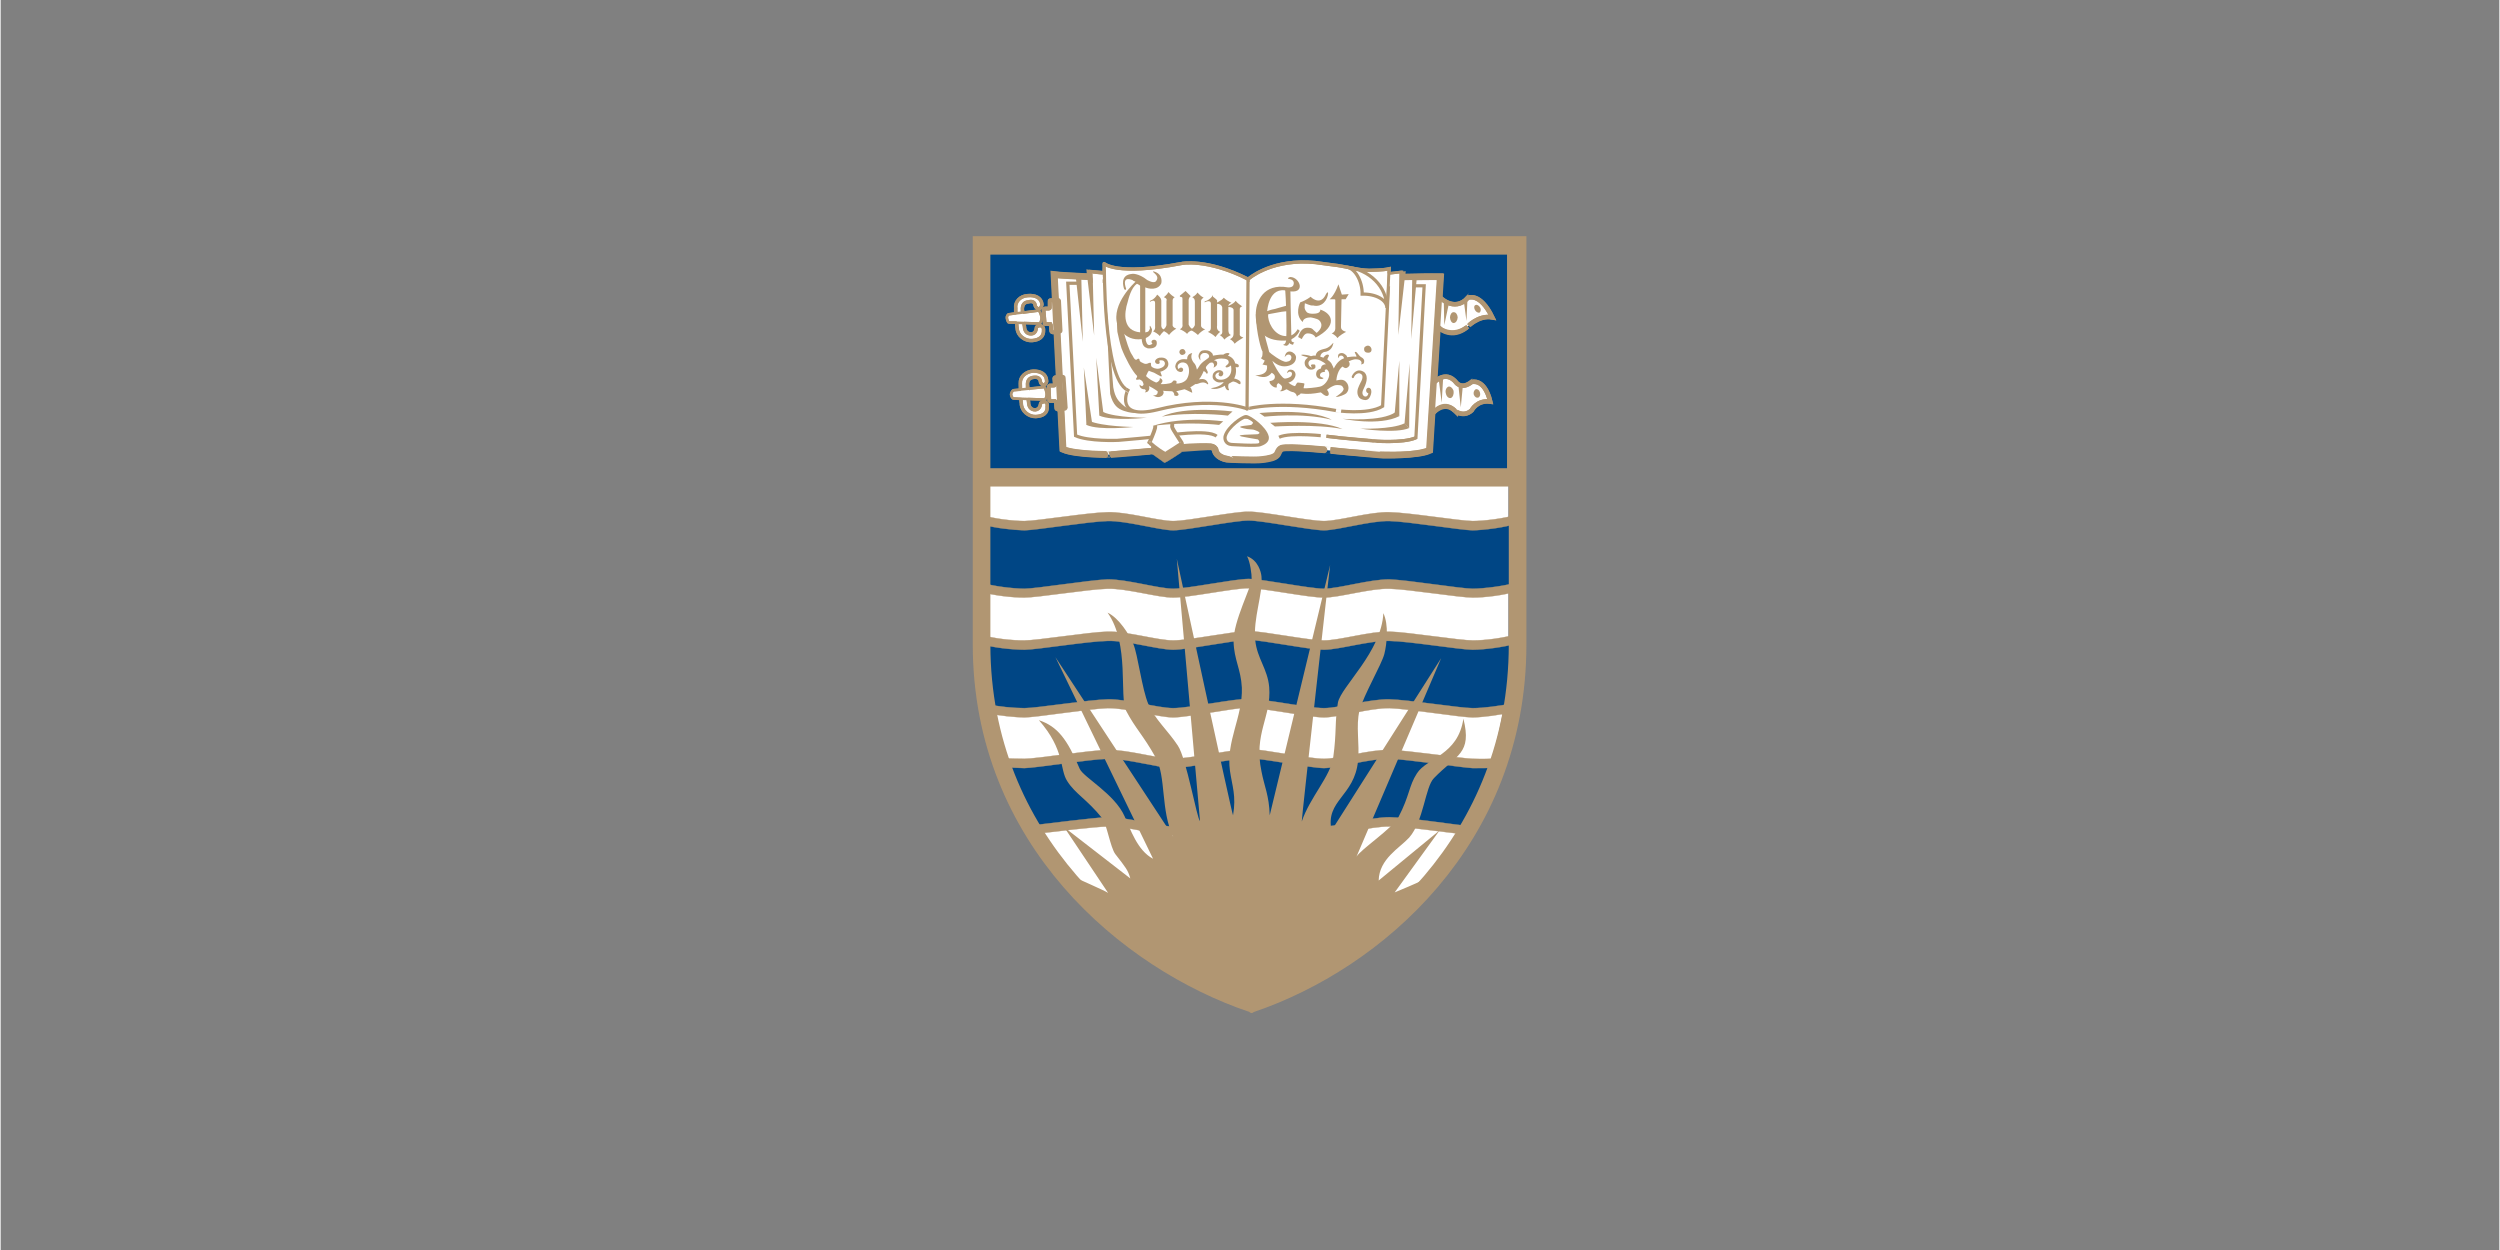 <svg xmlns="http://www.w3.org/2000/svg" xmlns:xlink="http://www.w3.org/1999/xlink" width="300" zoomAndPan="magnify" viewBox="0 0 224.88 112.5" height="150" preserveAspectRatio="xMidYMid meet" version="1.2"><rect x="0" y="0" width="224.88" height="112.5" fill="#808080" stroke="none"/><defs><clipPath id="6901791e61"><path d="M 86.598 20.469 L 138.117 20.469 L 138.117 91.402 L 86.598 91.402 Z M 86.598 20.469 "/></clipPath><clipPath id="f4ab2c0d70"><path d="M 112 90 L 113 90 L 113 91.402 L 112 91.402 Z M 112 90 "/></clipPath></defs><g id="b1a0914cb7"><path style=" stroke:none;fill-rule:nonzero;fill:#ffffff;fill-opacity:1;" d="M 135.688 22.793 L 135.688 58.07 C 135.742 76.363 122.645 85.66 112.309 89.578 C 101.996 85.66 88.863 76.363 88.887 58.07 L 88.887 22.793 Z M 135.688 22.793 "/><path style=" stroke:none;fill-rule:nonzero;fill:#004685;fill-opacity:1;" d="M 112.309 52.531 C 113.621 52.531 117.723 53.395 119.098 53.414 C 120.441 53.395 123.246 52.543 125 52.578 C 126.691 52.629 131.363 53.395 132.48 53.414 C 133.496 53.395 135.387 53.164 136.387 52.812 L 136.387 46.758 C 135.387 47.078 133.496 47.309 132.48 47.32 C 131.367 47.309 126.691 46.539 125 46.48 C 123.246 46.457 120.441 47.309 119.098 47.32 C 117.723 47.309 113.621 46.445 112.309 46.434 C 110.984 46.445 106.883 47.309 105.527 47.32 C 104.164 47.309 101.359 46.457 99.621 46.48 C 97.914 46.539 93.242 47.309 92.141 47.32 C 91.113 47.309 89.281 47.105 88.281 46.758 L 88.281 52.855 C 89.281 53.191 91.113 53.395 92.141 53.414 C 93.242 53.395 97.914 52.629 99.621 52.578 C 101.359 52.543 104.164 53.395 105.527 53.414 C 106.883 53.395 110.984 52.531 112.309 52.531 "/><path style=" stroke:none;fill-rule:nonzero;fill:#004685;fill-opacity:1;" d="M 112.309 63.281 C 113.621 63.301 117.723 64.16 119.098 64.164 C 120.441 64.16 123.246 63.312 125 63.375 C 126.691 63.395 131.363 64.16 132.48 64.164 C 133.344 64.16 135.016 63.953 135.922 63.746 C 136.535 62.172 136.379 57.504 136.387 57.512 C 135.359 57.844 133.496 58.078 132.48 58.07 C 131.367 58.078 126.691 57.309 125 57.277 C 123.246 57.227 120.441 58.078 119.098 58.07 C 117.723 58.078 113.621 57.215 112.309 57.234 C 110.984 57.215 106.883 58.078 105.527 58.07 C 104.164 58.078 101.359 57.227 99.621 57.277 C 97.914 57.309 93.242 58.078 92.141 58.07 C 91.113 58.078 89.309 57.902 88.281 57.559 C 88.289 57.562 88.004 59.664 88.746 63.793 C 89.648 64.012 91.262 64.16 92.141 64.164 C 93.242 64.16 97.914 63.395 99.621 63.375 C 101.359 63.312 104.164 64.16 105.527 64.164 C 106.883 64.16 110.984 63.301 112.309 63.281 "/><path style=" stroke:none;fill-rule:nonzero;fill:#004685;fill-opacity:1;" d="M 112.309 73.938 C 113.621 73.941 117.723 74.801 119.098 74.824 C 120.441 74.801 123.246 73.973 125 73.984 C 126.664 74.012 130.137 74.543 131.969 74.73 C 133.094 72.902 134.051 70.879 134.758 68.68 C 134.23 68.738 133.199 68.742 132.48 68.727 C 131.363 68.68 126.691 67.949 124.996 67.887 C 123.246 67.863 120.441 68.715 119.094 68.727 C 117.719 68.715 113.617 67.855 112.309 67.844 C 110.984 67.855 106.883 68.715 105.523 68.727 C 104.164 68.715 101.359 67.863 99.621 67.887 C 97.914 67.949 93.238 68.715 92.137 68.727 C 91.621 68.715 90.492 68.703 89.953 68.633 C 90.672 70.844 91.625 72.863 92.742 74.73 C 94.582 74.504 98.289 74.027 99.621 73.984 C 101.359 73.949 104.164 74.801 105.523 74.824 C 106.883 74.801 110.984 73.941 112.309 73.938 "/><path style="fill-rule:nonzero;fill:#004685;fill-opacity:1;stroke-width:0.203;stroke-linecap:butt;stroke-linejoin:miter;stroke:#b19672;stroke-opacity:1;stroke-miterlimit:3.864;" d="M 1.96 2.308 L 48.482 2.308 L 48.482 21.666 L 1.96 21.666 Z M 1.96 2.308 " transform="matrix(1.006,0,0,1.007,86.915,20.468)"/><path style="fill:none;stroke-width:1.618;stroke-linecap:butt;stroke-linejoin:miter;stroke:#b19672;stroke-opacity:1;stroke-miterlimit:3.864;" d="M 1.218 22.349 L 48.944 22.349 " transform="matrix(1.006,0,0,1.007,86.915,20.468)"/><g clip-rule="nonzero" clip-path="url(#6901791e61)"><path style="fill:none;stroke-width:1.577;stroke-linecap:butt;stroke-linejoin:miter;stroke:#b19672;stroke-opacity:1;stroke-miterlimit:3.864;" d="M 25.522 69.355 C 36.593 65.582 49.298 54.747 49.313 37.29 L 49.313 1.576 L 1.358 1.576 L 1.358 37.29 C 1.378 54.747 14.424 65.582 25.522 69.355 Z M 25.522 69.355 " transform="matrix(1.006,0,0,1.007,86.915,20.468)"/></g><path style="fill-rule:nonzero;fill:#ffffff;fill-opacity:1;stroke-width:0.577;stroke-linecap:butt;stroke-linejoin:miter;stroke:#b19672;stroke-opacity:1;stroke-miterlimit:3.864;" d="M 8.662 19.851 C 9.827 20.352 12.926 20.313 12.91 20.313 C 13.042 20.309 16.855 20.003 17.022 19.944 C 17.038 19.948 21.317 19.592 21.876 19.619 C 22.089 19.63 22.268 19.766 22.291 19.944 C 22.319 20.204 22.625 20.6 23.309 20.728 C 23.313 20.747 25.906 20.856 26.446 20.774 C 27.137 20.697 27.588 20.584 27.79 20.359 C 27.933 20.22 27.949 19.879 28.248 19.758 C 28.861 19.568 32.601 19.944 32.593 19.944 C 34.243 20.107 37.117 20.293 37.109 20.309 C 37.117 20.293 40.305 20.468 41.462 19.944 L 42.433 4.422 C 38.6 4.356 25.293 5.003 25.293 5.019 L 13.465 4.511 C 13.473 4.511 9.07 4.364 7.878 4.236 Z M 8.662 19.851 " transform="matrix(1.006,0,0,1.007,86.915,20.468)"/><path style=" stroke:none;fill-rule:nonzero;fill:#b19672;fill-opacity:1;" d="M 97.715 38.242 L 98.227 38.055 L 97.484 33.078 Z M 97.715 38.242 "/><path style=" stroke:none;fill-rule:nonzero;fill:#b19672;fill-opacity:1;" d="M 97.715 38.242 C 98.879 38.773 101.953 38.422 101.945 38.43 C 101.953 38.422 99.133 38.398 97.949 37.871 Z M 97.715 38.242 "/><path style=" stroke:none;fill-rule:nonzero;fill:#b19672;fill-opacity:1;" d="M 98.879 37.406 L 99.25 37.219 L 98.598 32.191 Z M 98.879 37.406 "/><path style=" stroke:none;fill-rule:nonzero;fill:#b19672;fill-opacity:1;" d="M 98.879 37.406 C 100.059 37.934 103.133 37.598 103.156 37.59 C 103.133 37.598 100.391 37.613 99.203 37.078 Z M 98.879 37.406 "/><path style="fill-rule:evenodd;fill:#ffffff;fill-opacity:1;stroke-width:0.319;stroke-linecap:butt;stroke-linejoin:miter;stroke:#b19672;stroke-opacity:1;stroke-miterlimit:3.864;" d="M 12.817 4.108 C 12.704 4.096 10.938 3.941 10.922 3.925 L 11.198 4.802 L 12.817 4.802 Z M 12.817 4.108 " transform="matrix(1.006,0,0,1.007,86.915,20.468)"/><path style=" stroke:none;fill-rule:nonzero;fill:#b19672;fill-opacity:1;" d="M 126.766 38.523 L 126.344 38.148 L 126.812 32.703 Z M 126.766 38.523 "/><path style=" stroke:none;fill-rule:nonzero;fill:#b19672;fill-opacity:1;" d="M 126.766 38.523 C 125.605 39.051 122.367 38.586 122.352 38.57 C 122.367 38.586 125.184 38.668 126.344 38.102 Z M 126.766 38.523 "/><path style=" stroke:none;fill-rule:evenodd;fill:#b19672;fill-opacity:1;" d="M 114.262 38.055 C 114.262 38.055 118.723 37.688 120.77 38.617 C 118.383 38.137 114.66 38.395 114.68 38.383 Z M 114.262 38.055 "/><path style=" stroke:none;fill-rule:evenodd;fill:#b19672;fill-opacity:1;" d="M 113.285 37.172 C 113.266 37.184 117.695 36.691 119.793 37.777 C 117.117 37.098 113.742 37.512 113.75 37.5 Z M 113.285 37.172 "/><path style=" stroke:none;fill-rule:nonzero;fill:#ffffff;fill-opacity:1;" d="M 110.219 39.219 C 110.129 39.465 110.211 39.965 110.777 40.012 C 110.801 40.012 113.172 40.168 113.379 40.012 C 113.906 39.824 114.031 39.574 113.984 39.312 C 113.801 38.508 112.402 37.512 112.078 37.5 C 111.754 37.512 110.48 38.402 110.219 39.219 "/><path style="fill:none;stroke-width:0.29;stroke-linecap:butt;stroke-linejoin:miter;stroke:#b19672;stroke-opacity:1;stroke-miterlimit:3.864;" d="M 23.165 18.614 C 23.076 18.859 23.157 19.355 23.72 19.402 C 23.744 19.402 26.101 19.557 26.306 19.402 C 26.831 19.215 26.955 18.967 26.908 18.707 C 26.726 17.909 25.336 16.92 25.013 16.908 C 24.691 16.92 23.425 17.804 23.165 18.614 Z M 23.165 18.614 " transform="matrix(1.006,0,0,1.007,86.915,20.468)"/><path style="fill-rule:nonzero;fill:#ffffff;fill-opacity:1;stroke-width:0.404;stroke-linecap:butt;stroke-linejoin:miter;stroke:#b19672;stroke-opacity:1;stroke-miterlimit:3.864;" d="M 41.644 16.722 C 41.629 16.73 42.681 15.353 43.768 16.447 C 43.768 16.443 44.456 17.021 45.201 16.354 C 45.217 16.33 45.687 15.404 46.867 15.566 C 46.339 13.414 45.209 13.833 45.201 13.81 C 44.327 14.5 43.881 13.915 43.862 13.907 C 42.852 12.619 41.792 13.922 41.784 13.907 Z M 41.644 16.722 " transform="matrix(1.006,0,0,1.007,86.915,20.468)"/><path style=" stroke:none;fill-rule:nonzero;fill:#b19672;fill-opacity:1;" d="M 112.176 37.691 C 112.496 37.746 112.945 37.973 112.547 38.246 C 111.367 38.371 111.219 38.43 112.176 38.617 L 112.734 38.664 C 112.746 38.664 113.68 38.926 113.105 39.082 C 111.074 39.133 111.191 39.223 112.316 39.406 L 113.152 39.547 C 113.152 39.543 113.613 39.953 112.781 40.059 C 112.938 40.035 113.359 40.059 113.383 40.059 C 113.898 39.867 113.98 39.617 113.898 39.359 C 113.75 38.551 112.578 37.609 112.27 37.594 L 112.082 37.594 L 111.617 37.777 C 111.75 37.758 111.875 37.695 112.004 37.684 C 112.051 37.68 112.109 37.68 112.176 37.691 "/><path style=" stroke:none;fill-rule:nonzero;fill:#b19672;fill-opacity:1;" d="M 130.066 35.402 C 129.992 35.152 130.094 34.879 130.297 34.797 C 130.469 34.746 130.676 34.918 130.762 35.172 C 130.805 35.465 130.703 35.738 130.527 35.82 C 130.328 35.871 130.121 35.699 130.066 35.402 "/><path style=" stroke:none;fill-rule:nonzero;fill:#b19672;fill-opacity:1;" d="M 132.574 35.496 C 132.531 35.316 132.605 35.109 132.762 35.031 C 132.914 34.992 133.086 35.109 133.133 35.312 C 133.203 35.512 133.129 35.719 132.996 35.777 C 132.82 35.836 132.648 35.719 132.574 35.496 "/><path style=" stroke:none;fill-rule:nonzero;fill:#b19672;fill-opacity:1;" d="M 129.414 34.055 L 129.691 36.242 L 129.832 33.867 Z M 129.414 34.055 "/><path style=" stroke:none;fill-rule:nonzero;fill:#b19672;fill-opacity:1;" d="M 131.18 34.566 L 131.41 36.66 L 131.598 34.707 Z M 131.18 34.566 "/><path style=" stroke:none;fill-rule:nonzero;fill:#ffffff;fill-opacity:1;" d="M 120.051 23.859 L 118.332 23.629 L 117.633 23.582 C 114.141 23.457 112.289 25.109 112.289 25.121 C 108.59 23.242 106.258 23.707 106.246 23.723 C 100.375 24.836 99.344 23.707 99.324 23.723 C 99.344 23.707 99.188 34.016 101.426 35.117 C 101.434 35.113 100.195 37.828 104.062 36.895 C 109.039 35.625 112.184 36.797 112.195 36.801 C 112.184 36.797 115.059 35.992 120.172 36.953 C 120.152 36.949 123.035 37.387 124.375 36.566 L 124.977 24.188 C 124.316 24.336 123.484 24.305 123.164 24.328 C 122.121 24.305 120.809 23.93 120.051 23.859 "/><path style="fill:none;stroke-width:0.29;stroke-linecap:butt;stroke-linejoin:miter;stroke:#b19672;stroke-opacity:1;stroke-miterlimit:3.864;" d="M 32.939 3.367 L 31.23 3.138 L 30.535 3.092 C 27.064 2.968 25.223 4.608 25.223 4.62 C 21.546 2.754 19.228 3.216 19.216 3.231 C 13.38 4.337 12.355 3.216 12.335 3.231 C 12.355 3.216 12.199 13.449 14.424 14.543 C 14.432 14.539 13.201 17.234 17.045 16.307 C 21.992 15.047 25.118 16.21 25.13 16.214 C 25.118 16.21 27.976 15.411 33.059 16.365 C 33.04 16.361 35.905 16.796 37.237 15.981 L 37.835 3.693 C 37.179 3.84 36.352 3.809 36.033 3.832 C 34.997 3.809 33.692 3.437 32.939 3.367 Z M 32.939 3.367 " transform="matrix(1.006,0,0,1.007,86.915,20.468)"/><path style="fill:none;stroke-width:0.29;stroke-linecap:butt;stroke-linejoin:miter;stroke:#b19672;stroke-opacity:1;stroke-miterlimit:3.864;" d="M 37.625 7.202 C 37.618 5.31 36.072 3.755 33.987 3.542 C 34.764 3.623 35.424 4.786 35.408 5.957 C 36.686 5.934 37.618 6.5 37.625 7.202 Z M 37.625 7.202 " transform="matrix(1.006,0,0,1.007,86.915,20.468)"/><path style="fill:none;stroke-width:0.29;stroke-linecap:butt;stroke-linejoin:miter;stroke:#b19672;stroke-opacity:1;stroke-miterlimit:3.864;" d="M 25.196 4.538 L 25.107 16.214 " transform="matrix(1.006,0,0,1.007,86.915,20.468)"/><path style=" stroke:none;fill-rule:nonzero;fill:#b19672;fill-opacity:1;" d="M 102.551 37.125 C 102.281 37.031 101.449 36.91 100.922 36.383 C 100.68 36.137 100.289 35.852 100.133 34.848 C 100.148 34.863 99.418 26.543 99.438 26.234 C 99.418 26.543 99.859 35.438 99.855 35.449 C 100.102 36.473 100.562 36.809 101.109 36.984 C 102.199 37.34 102.27 37.027 102.551 37.125 "/><path style=" stroke:none;fill-rule:nonzero;fill:#b19672;fill-opacity:1;" d="M 106.129 26.609 L 106.641 26.188 L 107.105 26.656 C 106.941 26.75 106.922 26.973 106.918 26.98 L 106.918 29.215 C 106.938 29.207 106.984 29.516 107.383 29.68 C 107.367 29.66 106.926 29.781 106.781 30.051 C 106.582 29.836 106.297 29.703 106.129 29.633 C 106.125 29.613 106.43 29.539 106.363 29.168 L 106.363 26.98 C 106.363 26.703 106.348 26.766 106.129 26.699 Z M 106.129 26.609 "/><path style=" stroke:none;fill-rule:nonzero;fill:#b19672;fill-opacity:1;" d="M 108.035 29.027 L 108.035 27.168 C 108 26.902 108.254 26.809 108.266 26.793 C 108.008 26.645 107.91 26.543 107.707 26.328 C 107.566 26.598 107.254 26.738 107.242 26.75 C 107.527 26.883 107.469 27.16 107.477 27.168 L 107.477 29.258 C 107.461 29.277 107.422 29.516 107.059 29.68 C 107.039 29.664 107.449 29.855 107.754 30.145 C 107.938 29.902 108.258 29.707 108.406 29.633 C 108.426 29.621 108.141 29.613 108.035 29.355 Z M 108.035 29.027 "/><path style=" stroke:none;fill-rule:evenodd;fill:#b19672;fill-opacity:1;" d="M 110.496 29.445 L 110.496 27.586 C 110.484 27.289 110.77 27.266 110.777 27.258 C 110.602 27.176 110.273 26.996 110.078 26.793 C 109.93 27.051 109.148 27.387 109.148 27.398 C 109.957 27.18 109.957 27.738 109.941 27.723 L 109.941 29.727 C 109.949 29.738 110.008 30.152 109.707 30.145 C 109.695 30.152 109.988 30.293 110.125 30.562 C 110.332 30.348 110.574 30.23 110.73 30.145 C 110.742 30.141 110.531 30.156 110.496 29.773 Z M 110.496 29.445 "/><path style=" stroke:none;fill-rule:nonzero;fill:#b19672;fill-opacity:1;" d="M 111.52 29.773 L 111.52 27.91 C 111.48 27.59 111.77 27.566 111.754 27.586 C 111.598 27.48 111.336 27.309 111.148 27.074 C 110.992 27.363 110.27 27.625 110.266 27.633 C 111.039 27.578 110.953 27.922 110.961 27.91 L 110.961 30.051 C 110.945 30.039 111.008 30.371 110.637 30.52 C 110.625 30.52 110.918 30.656 111.055 30.938 C 111.262 30.711 111.703 30.477 111.848 30.379 C 111.844 30.363 111.461 30.301 111.52 30.051 Z M 111.52 29.773 "/><path style=" stroke:none;fill-rule:evenodd;fill:#b19672;fill-opacity:1;" d="M 108.359 27.121 C 108.367 27.129 108.844 27.02 109.105 26.562 L 109.105 26.699 C 109.531 27.023 109.469 27.035 109.477 27.027 L 109.477 29.309 C 109.477 29.297 109.371 29.707 109.754 29.867 C 109.758 29.855 109.496 30.074 109.336 30.332 C 109.156 30.133 108.828 29.949 108.637 29.867 C 108.66 29.859 108.918 29.824 108.918 29.496 L 108.918 27.305 C 108.902 26.992 108.52 27.125 108.359 27.215 Z M 108.359 27.121 "/><path style="fill:none;stroke-width:0.29;stroke-linecap:butt;stroke-linejoin:miter;stroke:#b19672;stroke-opacity:1;stroke-miterlimit:3.864;" d="M 10.091 4.988 L 9.074 4.988 L 9.769 18.614 C 10.926 19.138 13.539 19.033 13.555 19.029 C 13.314 19.053 17.539 18.688 17.807 18.614 C 17.791 18.614 21.577 17.998 22.381 18.661 " transform="matrix(1.006,0,0,1.007,86.915,20.468)"/><path style="fill:none;stroke-width:0.29;stroke-linecap:butt;stroke-linejoin:miter;stroke:#b19672;stroke-opacity:1;stroke-miterlimit:3.864;" d="M 39.936 5.217 L 40.953 5.217 L 40.215 18.8 C 39.043 19.316 36.356 19.087 36.363 19.072 C 36.356 19.087 33.758 18.866 32.22 18.665 C 32.24 18.665 28.997 18.269 27.972 18.754 " transform="matrix(1.006,0,0,1.007,86.915,20.468)"/><path style=" stroke:none;fill-rule:nonzero;fill:#b19672;fill-opacity:1;" d="M 125.879 37.453 L 125.461 37.219 L 125.879 32.473 Z M 125.879 37.453 "/><path style=" stroke:none;fill-rule:nonzero;fill:#b19672;fill-opacity:1;" d="M 125.879 37.453 C 124.086 38.375 120.789 37.703 120.77 37.684 C 120.789 37.703 124.32 37.992 125.555 37.078 Z M 125.879 37.453 "/><path style=" stroke:none;fill-rule:nonzero;fill:#ffffff;fill-opacity:1;" d="M 98.289 25.113 L 98.289 25.719 L 99.188 25.762 L 99.168 24.926 L 98.32 25.07 Z M 98.289 25.113 "/><path style=" stroke:none;fill-rule:nonzero;fill:#b19672;fill-opacity:1;" d="M 98.273 24.328 L 97.711 24.238 L 98.414 30.191 Z M 98.273 24.328 "/><path style=" stroke:none;fill-rule:evenodd;fill:#b19672;fill-opacity:1;" d="M 103.758 24.512 C 103.742 24.527 103.668 24.41 103.758 24.422 C 104.688 24.66 104.449 25.508 104.457 25.492 C 104.16 26.152 103.332 26.008 103.016 25.863 L 103.016 29.914 C 103.273 29.848 103.285 29.914 103.434 29.586 C 103.418 29.59 103.406 29.293 103.434 29.309 C 103.453 29.293 103.613 29.602 103.621 29.633 C 103.629 30.133 103.27 30.324 103.062 30.426 L 103.062 30.656 C 103.16 31.004 103.281 31.191 103.664 30.938 C 103.352 30.609 103.961 30.414 104.039 30.75 C 104.172 31.465 103.301 31.352 103.246 31.355 C 102.934 31.246 102.754 31.152 102.691 30.52 C 101.055 30.738 100.523 29.207 100.504 29.215 C 99.922 27.328 102.133 25.371 102.133 25.352 C 101.961 25.297 101.871 25.23 101.879 25.211 C 101.871 25.23 100.84 24.688 101.297 26.004 C 101.258 26.086 101.227 26.078 101.203 26.094 C 101.164 26.078 101.145 26.039 101.109 26.004 C 101.043 25.793 100.711 24.75 101.809 24.652 C 101.801 24.641 102.375 24.551 103.203 25.211 C 103.215 25.195 103.879 25.633 104.039 25.211 C 104.281 24.852 103.742 24.527 103.758 24.512 "/><path style=" stroke:none;fill-rule:evenodd;fill:#ffffff;fill-opacity:1;" d="M 101.434 27.168 C 101.492 26.949 101.73 25.887 102.27 25.539 C 102.625 25.707 102.527 25.734 102.551 25.723 L 102.551 29.91 C 101.004 29.773 101.082 28.246 101.434 27.168 "/><path style=" stroke:none;fill-rule:nonzero;fill:#b19672;fill-opacity:1;" d="M 117.098 30.52 C 117.207 30.312 117.355 29.984 117.656 30.004 C 117.922 30.004 118.199 30.105 118.352 30.379 C 120.348 29.332 119.871 28.223 118.77 27.863 C 118.777 28.199 118.391 28.234 118.074 28.238 C 117.898 28.234 117.621 28.211 117.516 28.051 C 117.27 27.754 117.375 27.551 117.375 27.305 C 117.41 27.27 117.875 27.547 118.121 27.492 C 118.957 27.707 119.449 26.941 119.469 26.375 C 119.449 26.184 119.266 26.469 119.234 26.562 C 118.73 27.555 117.902 26.723 117.887 26.703 C 117.902 26.723 117.453 27.043 116.957 27.215 C 116.957 27.199 116.406 28.309 117.191 28.984 C 117.199 28.684 117.57 28.566 117.887 28.566 C 117.961 28.566 118.496 28.688 118.629 28.797 C 118.609 28.781 119.285 29.258 118.441 29.961 C 118.047 29.656 118.117 29.512 117.652 29.496 C 117.188 29.477 116.953 29.785 116.77 30.332 Z M 117.098 30.52 "/><path style=" stroke:none;fill-rule:evenodd;fill:#b19672;fill-opacity:1;" d="M 103.434 27.074 C 103.426 27.082 103.832 26.973 104.086 26.516 C 104.512 26.848 104.445 27.066 104.457 27.074 L 104.457 29.262 C 104.449 29.285 104.414 29.566 104.781 29.727 C 104.801 29.715 104.477 29.961 104.316 30.238 C 104.133 30.02 103.883 29.898 103.715 29.82 C 103.715 29.809 103.941 29.727 103.898 29.355 L 103.898 27.262 C 103.891 26.945 103.574 27.078 103.434 27.168 Z M 103.434 27.074 "/><path style=" stroke:none;fill-rule:nonzero;fill:#b19672;fill-opacity:1;" d="M 105.477 29.027 L 105.477 27.121 C 105.453 26.812 105.668 26.766 105.664 26.75 C 105.5 26.676 105.297 26.512 105.105 26.285 C 104.957 26.566 104.676 26.738 104.688 26.75 C 105.062 26.887 104.914 27.066 104.922 27.074 L 104.922 29.262 C 104.914 29.266 104.879 29.578 104.5 29.727 C 104.496 29.727 104.828 29.789 105.152 30.145 C 105.371 29.855 105.656 29.66 105.805 29.586 C 105.824 29.566 105.406 29.488 105.477 29.168 Z M 105.477 29.027 "/><path style="fill-rule:nonzero;fill:#ffffff;fill-opacity:1;stroke-width:0.347;stroke-linecap:butt;stroke-linejoin:miter;stroke:#b19672;stroke-opacity:1;stroke-miterlimit:3.864;" d="M 7.92 15.52 L 7.552 15.52 C 7.489 15.532 7.435 15.489 7.412 15.427 L 7.365 14.271 C 7.361 14.205 7.412 14.155 7.458 14.132 L 7.827 14.132 C 7.874 14.132 7.924 14.085 7.92 14.043 L 7.874 13.488 C 7.885 13.43 7.936 13.383 8.01 13.395 L 8.612 13.348 C 8.662 13.348 8.716 13.391 8.705 13.441 L 8.887 16.121 C 8.876 16.164 8.829 16.214 8.751 16.214 L 8.149 16.261 C 8.103 16.249 8.045 16.206 8.056 16.168 L 8.01 15.613 Z M 7.92 15.52 " transform="matrix(1.006,0,0,1.007,86.915,20.468)"/><path style="fill-rule:nonzero;fill:#ffffff;fill-opacity:1;stroke-width:0.404;stroke-linecap:butt;stroke-linejoin:miter;stroke:#b19672;stroke-opacity:1;stroke-miterlimit:3.864;" d="M 42.106 8.823 L 42.382 9.052 C 42.363 9.071 43.458 9.99 44.739 8.959 C 44.724 8.978 45.772 7.807 47.049 8.036 C 45.939 5.752 44.887 6.303 44.879 6.279 C 43.605 7.683 42.246 6.136 42.246 6.14 Z M 42.106 8.823 " transform="matrix(1.006,0,0,1.007,86.915,20.468)"/><path style="fill-rule:nonzero;fill:#ffffff;fill-opacity:1;stroke-width:0.347;stroke-linecap:butt;stroke-linejoin:miter;stroke:#b19672;stroke-opacity:1;stroke-miterlimit:3.864;" d="M 7.505 8.637 L 7.086 8.637 C 7.043 8.641 6.988 8.598 6.996 8.544 L 6.903 7.388 C 6.915 7.319 6.965 7.264 7.043 7.253 L 7.365 7.253 C 7.427 7.245 7.478 7.194 7.458 7.16 L 7.458 6.605 C 7.439 6.543 7.489 6.493 7.552 6.512 L 8.149 6.465 C 8.216 6.458 8.27 6.504 8.289 6.558 L 8.425 9.238 C 8.429 9.277 8.382 9.323 8.336 9.331 L 7.734 9.374 C 7.652 9.358 7.598 9.316 7.594 9.238 L 7.552 8.73 Z M 7.505 8.637 " transform="matrix(1.006,0,0,1.007,86.915,20.468)"/><path style=" stroke:none;fill-rule:nonzero;fill:#ffffff;fill-opacity:1;" d="M 91.352 27.773 C 91.273 27.117 91.785 26.648 92.418 26.609 C 93.086 26.543 93.652 26.781 93.719 27.398 C 93.723 27.523 93.57 27.805 93.441 27.816 C 93.34 27.82 93.137 27.641 93.113 27.539 C 93.086 27.125 92.773 27.094 92.512 27.168 C 92.102 27.191 91.934 27.461 91.953 27.91 C 91.977 27.891 92.109 29.285 92.141 29.402 C 92.156 29.797 92.363 30.078 92.789 30.051 C 93.195 30.012 93.219 29.508 93.207 29.492 C 93.207 29.402 93.434 29.312 93.535 29.309 C 93.664 29.293 93.871 29.426 93.859 29.68 C 93.898 30.316 93.473 30.602 92.836 30.656 C 92.172 30.707 91.531 30.203 91.488 29.586 C 91.457 29.461 91.34 27.809 91.352 27.773 "/><path style="fill:none;stroke-width:0.303;stroke-linecap:butt;stroke-linejoin:miter;stroke:#b19672;stroke-opacity:1;stroke-miterlimit:3.864;" d="M 4.41 7.253 C 4.333 6.601 4.841 6.136 5.47 6.097 C 6.134 6.031 6.697 6.268 6.763 6.88 C 6.767 7.004 6.616 7.284 6.488 7.295 C 6.387 7.299 6.185 7.121 6.161 7.02 C 6.134 6.609 5.824 6.578 5.563 6.652 C 5.156 6.675 4.989 6.942 5.008 7.388 C 5.031 7.369 5.163 8.753 5.195 8.87 C 5.21 9.261 5.416 9.54 5.839 9.513 C 6.243 9.475 6.266 8.974 6.255 8.959 C 6.255 8.87 6.48 8.78 6.581 8.777 C 6.709 8.761 6.915 8.893 6.903 9.145 C 6.942 9.777 6.519 10.06 5.886 10.114 C 5.226 10.165 4.589 9.665 4.546 9.052 C 4.515 8.928 4.399 7.287 4.41 7.253 Z M 4.41 7.253 " transform="matrix(1.006,0,0,1.007,86.915,20.468)"/><path style=" stroke:none;fill-rule:evenodd;fill:#b19672;fill-opacity:1;" d="M 116.074 26.051 C 116.07 26.078 116.117 28.695 116.168 30.52 C 116.141 30.801 116.246 30.746 116.445 30.844 C 116.426 30.84 116.375 30.832 116.309 31.031 C 116.035 30.977 115.934 30.844 115.934 30.844 C 115.934 30.828 116.043 30.969 115.75 31.121 C 115.484 31.102 115.426 31.031 115.422 31.031 C 115.391 30.988 115.691 31.09 115.703 30.469 C 115.762 29.109 115.668 26.793 115.609 26.094 Z M 116.074 26.051 "/><path style=" stroke:none;fill-rule:nonzero;fill:#b19672;fill-opacity:1;" d="M 115.844 26.188 C 114.098 25.699 114.004 27.996 113.984 28.004 C 114.004 27.996 114.32 27.867 114.633 27.816 C 115.23 27.664 115.535 27.547 115.793 27.492 C 116.156 27.406 115.945 28.016 115.934 28.004 C 115.945 28.016 115.566 27.984 114.82 28.145 C 114.418 28.215 114.059 28.289 114.078 28.285 C 113.996 28.895 114.551 30.113 115.516 30.238 C 116.172 30.332 116.488 30.031 116.727 29.633 C 116.746 29.617 116.902 29.766 116.914 29.773 C 116.902 29.766 116.59 30.66 115.516 30.656 C 113.676 30.695 112.938 29.672 112.961 28.375 C 112.926 27.133 113.664 25.473 115.844 25.863 C 115.953 25.887 116.301 25.859 116.355 25.633 C 116.461 25.316 116.227 25.152 116.031 25.121 C 115.68 25.078 115.949 24.949 116.074 24.93 C 116.953 24.949 117.52 26.539 115.844 26.188 "/><path style=" stroke:none;fill-rule:nonzero;fill:#b19672;fill-opacity:1;" d="M 130.438 28.562 C 130.449 28.301 130.598 28.082 130.762 28.098 C 130.965 28.082 131.113 28.301 131.133 28.562 C 131.113 28.848 130.965 29.07 130.762 29.074 C 130.598 29.07 130.449 28.848 130.438 28.562 "/><path style=" stroke:none;fill-rule:nonzero;fill:#b19672;fill-opacity:1;" d="M 132.762 27.445 C 132.891 27.395 133.074 27.516 133.18 27.723 C 133.242 27.891 133.203 28.078 133.082 28.145 C 132.926 28.164 132.742 28.043 132.668 27.863 C 132.574 27.668 132.613 27.48 132.762 27.445 "/><path style=" stroke:none;fill-rule:nonzero;fill:#b19672;fill-opacity:1;" d="M 129.879 27.074 L 129.926 29.262 L 130.344 27.305 Z M 129.879 27.074 "/><path style=" stroke:none;fill-rule:nonzero;fill:#b19672;fill-opacity:1;" d="M 131.691 27.168 L 131.922 28.887 L 132.016 26.84 Z M 131.691 27.168 "/><path style=" stroke:none;fill-rule:nonzero;fill:#b19672;fill-opacity:1;" d="M 97.25 24.605 L 96.742 24.746 L 97.391 30.75 Z M 97.25 24.605 "/><path style=" stroke:none;fill-rule:nonzero;fill:#b19672;fill-opacity:1;" d="M 106.223 31.449 C 106.531 31.301 106.648 31.637 106.641 31.727 C 106.617 31.824 106.516 31.914 106.457 31.914 C 106.352 31.961 106.301 31.953 106.223 31.914 C 106.137 31.875 106.078 31.746 106.082 31.68 C 106.094 31.586 106.129 31.496 106.223 31.449 "/><path style=" stroke:none;fill-rule:nonzero;fill:#ffffff;fill-opacity:1;" d="M 102.875 33.031 C 102.93 33.121 103.008 33.082 102.781 33.449 C 102.684 33.363 102.59 33.289 102.551 33.219 C 102.402 33.102 102.328 32.957 102.227 32.707 C 102.383 32.812 102.695 32.891 102.875 33.031 "/><path style=" stroke:none;fill-rule:nonzero;fill:#b19672;fill-opacity:1;" d="M 122.859 31.168 C 122.988 31.078 123.137 31.094 123.23 31.168 C 123.336 31.25 123.406 31.414 123.371 31.543 C 123.332 31.758 123.074 31.77 122.953 31.727 C 122.887 31.734 122.77 31.668 122.723 31.543 C 122.691 31.363 122.707 31.227 122.859 31.168 "/><path style=" stroke:none;fill-rule:nonzero;fill:#b19672;fill-opacity:1;" d="M 123.23 35.73 C 123.359 35.461 123.402 35.246 123.324 35.031 C 123.238 34.891 123.039 34.82 122.906 35.031 C 122.883 35.121 122.859 35.32 123.094 35.402 C 122.996 35.941 122.348 35.656 122.629 35.078 C 122.859 34.609 123.164 33.918 122.723 33.496 C 122.102 33.074 121.703 33.613 121.605 33.867 C 121.551 33.969 121.699 34.129 121.793 33.965 C 121.848 33.719 122.281 33.379 122.539 33.777 C 122.648 34.09 122.375 34.422 122.258 34.707 C 122.086 35.055 122.023 35.445 122.258 35.777 C 122.363 35.914 122.637 36.012 122.863 36.008 C 122.977 35.973 123.098 35.969 123.23 35.73 "/><path style=" stroke:none;fill-rule:nonzero;fill:#b19672;fill-opacity:1;" d="M 120.117 29.492 L 120.117 26.98 C 120.105 26.961 120.062 26.926 120.027 26.934 L 119.605 26.934 C 119.605 26.926 120.02 26.656 120.398 25.586 L 120.676 26.422 C 120.668 26.453 120.699 26.504 120.723 26.516 L 121.324 26.469 L 121.047 26.934 L 120.723 26.934 C 120.684 26.918 120.676 26.949 120.676 26.98 L 120.629 29.402 C 120.594 29.777 121.09 29.855 121.094 29.867 C 120.926 29.949 120.477 30.211 120.305 30.426 C 120.141 30.152 119.797 30.008 119.793 30.004 C 120.172 29.859 120.109 29.52 120.117 29.539 Z M 120.117 29.492 "/><path style=" stroke:none;fill-rule:nonzero;fill:#b19672;fill-opacity:1;" d="M 113.566 31.637 C 113.48 31.57 113.012 30.066 112.961 28.285 C 112.996 28.273 113.504 28.402 113.473 28.469 C 113.676 30.203 114.141 31.469 114.168 31.68 C 114.23 31.773 115.328 32.605 115.703 32.566 C 116.016 32.52 116.145 32.41 116.168 32.191 C 116.184 31.902 115.797 31.754 115.562 32.148 C 115.672 31.281 116.547 31.68 116.586 32.148 C 116.582 32.648 116.203 32.863 115.84 32.938 C 115.023 33.117 114.516 32.512 114.449 32.473 C 114.457 32.578 115.148 33.887 115.516 34.055 C 115.648 34.121 116.082 33.969 116.168 33.82 C 116.23 33.703 116.289 33.492 116.027 33.449 C 115.93 33.43 115.852 33.535 115.793 33.59 C 115.77 33.617 115.781 33.113 116.309 33.312 C 116.457 33.414 116.52 33.52 116.539 33.684 C 116.543 33.934 116.398 34.16 116.215 34.289 C 116.129 34.328 116.016 34.434 115.887 34.43 C 115.898 34.438 116.191 34.695 116.492 34.754 C 116.562 34.684 116.641 34.398 116.773 34.43 C 116.836 34.449 117.324 34.473 117.328 34.523 C 117.375 34.566 117.219 34.934 117.281 34.941 C 117.445 34.977 118.465 34.871 118.723 34.801 C 119.148 34.711 119.492 34.223 119.562 33.82 C 119.582 33.648 119.57 33.461 119.422 33.312 C 119.383 33.246 119.301 33.223 119.234 33.266 C 119.168 33.281 119.152 33.34 119.188 33.449 C 119.188 33.508 118.926 33.418 118.77 33.637 C 118.633 33.945 118.973 33.98 119.047 34.012 C 119.059 34.094 118.895 34.137 118.77 34.102 C 118.539 34.082 118.355 33.875 118.398 33.59 C 118.43 33.281 118.719 33.188 118.816 33.172 C 118.848 33.152 118.793 32.879 119.141 32.801 C 119.188 32.777 119.273 32.789 119.281 32.801 C 119.102 32.578 118.57 32.309 118.258 32.336 C 118.008 32.34 117.664 32.402 117.699 32.754 C 117.762 33.027 117.992 33.094 118.023 33.078 C 117.973 33.008 117.914 32.941 117.934 32.848 C 117.996 32.789 118.105 32.785 118.211 32.801 C 118.355 32.781 118.348 33.066 118.305 33.125 C 118.164 33.266 118.062 33.266 117.887 33.266 C 117.75 33.273 117.555 33.141 117.418 32.941 C 117.215 32.465 117.562 32.246 117.652 32.195 C 117.605 32.086 116.898 32.02 117.094 31.918 C 117.258 31.895 117.766 31.973 117.93 32.055 C 118.18 31.988 118.109 32 118.352 32.008 C 118.418 31.488 118.996 31.453 119.277 31.359 C 119.773 31.191 119.996 30.652 119.93 30.941 C 119.793 31.594 119.273 31.672 119.094 31.684 C 119.02 31.719 118.801 31.801 118.766 32.102 C 118.852 32.121 118.988 32.172 119.047 32.195 C 119.121 32.055 119.312 31.879 119.465 31.918 C 119.691 31.965 119.359 32.23 119.418 32.383 C 119.602 32.5 119.773 32.656 119.836 32.848 C 119.902 32.957 119.938 33.059 119.977 33.172 C 120.023 33.133 120.246 32.48 120.902 32.242 C 120.883 32.184 120.824 31.965 120.582 32.012 C 120.461 32.02 120.496 32.062 120.395 32.242 C 120.344 32.094 120.344 31.891 120.488 31.824 C 120.613 31.754 120.762 31.758 120.902 31.824 C 121.016 31.91 121.164 31.969 121.184 32.148 C 121.438 32.125 121.723 32.062 122.02 32.102 C 122.02 31.918 121.816 31.73 121.883 31.684 C 122.074 31.574 122.168 32.023 122.531 32.195 C 122.766 32.352 122.742 32.562 122.672 32.707 C 122.605 32.773 122.449 32.797 122.438 32.801 C 122.5 32.668 122.512 32.551 122.348 32.43 C 122.32 32.402 122.152 32.32 121.883 32.336 C 121.711 32.359 121.32 32.504 121.32 32.523 C 121.418 32.645 121.465 32.836 121.32 32.988 C 121.078 33.23 120.93 33.109 120.766 32.988 C 120.379 33.262 120.234 33.898 120.207 34.242 C 120.496 34.195 120.855 34.059 121.137 34.434 C 121.289 34.598 121.441 35.078 121.09 35.41 C 120.922 35.539 120.473 35.723 120.16 35.734 C 120.109 35.715 120.965 35.266 120.855 34.945 C 120.777 34.84 120.789 34.691 120.484 34.664 C 120.199 34.633 120.094 34.66 119.883 34.758 C 119.688 34.844 119.512 34.973 119.367 35.082 C 119.488 35.203 119.664 35.59 119.367 35.641 C 119.105 35.629 118.926 35.371 118.812 35.316 C 118.07 35.449 117.664 35.492 116.996 35.41 C 116.914 35.582 116.797 35.492 116.672 35.691 C 116.586 35.434 116.562 35.434 116.395 35.316 C 116.082 35.25 116 35.188 115.746 35.039 C 115.707 35.008 115.316 35.316 115.094 35.18 C 115.301 35.18 115.316 34.961 115.324 34.805 C 115.273 34.656 115.113 34.562 115 34.48 C 114.855 34.551 114.812 34.719 114.863 34.852 C 114.641 34.992 114.098 34.527 114.211 34.293 C 114.348 34.305 114.652 34.203 114.676 33.969 C 114.715 33.699 114.438 33.586 114.398 33.547 C 113.98 34.062 113.539 33.977 112.91 33.781 C 114.242 33.742 113.926 32.949 113.98 32.898 L 113.562 32.805 C 113.668 32.703 113.797 32.41 113.746 32.434 C 113.668 32.418 113.492 32.285 113.422 32.242 C 113.438 32.18 113.59 32.219 113.566 31.637 "/><path style=" stroke:none;fill-rule:nonzero;fill:#b19672;fill-opacity:1;" d="M 103.992 38.242 C 103.992 38.262 103.93 38.867 103.898 39.129 C 103.844 39.391 103.406 40.688 103.387 40.711 C 103.406 40.688 103.895 41.031 104.734 41.641 C 104.844 41.688 106.238 40.715 106.27 40.711 C 106.309 40.684 105.438 39.238 105.43 39.031 C 105.438 38.625 105.457 38.293 105.477 38.008 C 105.457 37.98 103.992 38.262 103.992 38.242 "/><path style=" stroke:none;fill-rule:nonzero;fill:#ffffff;fill-opacity:1;" d="M 103.898 37.965 C 103.875 37.969 103.945 38.254 103.898 38.523 C 103.855 38.777 103.395 39.848 103.387 39.824 C 103.395 39.848 104.059 40.461 104.781 40.852 C 104.875 40.883 106.27 39.918 106.312 39.918 C 106.34 39.883 105.453 38.625 105.43 38.43 C 105.453 38.012 105.457 37.941 105.477 37.684 C 105.457 37.629 103.875 37.969 103.898 37.965 "/><path style="fill:none;stroke-width:0.347;stroke-linecap:butt;stroke-linejoin:miter;stroke:#b19672;stroke-opacity:1;stroke-miterlimit:3.864;" d="M 16.882 17.37 C 16.859 17.373 16.929 17.657 16.882 17.924 C 16.84 18.176 16.381 19.239 16.374 19.215 C 16.381 19.239 17.042 19.847 17.76 20.235 C 17.853 20.266 19.239 19.308 19.282 19.308 C 19.309 19.274 18.428 18.025 18.405 17.831 C 18.428 17.416 18.432 17.346 18.451 17.09 C 18.432 17.036 16.859 17.373 16.882 17.37 Z M 16.882 17.37 " transform="matrix(1.006,0,0,1.007,86.915,20.468)"/><path style=" stroke:none;fill-rule:nonzero;fill:#ffffff;fill-opacity:1;" d="M 103.203 38.43 C 103.211 38.418 105.047 38.023 105.664 38.012 C 106.27 38.023 105.633 37.324 105.617 37.312 L 103.527 37.637 Z M 103.203 38.43 "/><path style="fill-rule:nonzero;fill:#ffffff;fill-opacity:1;stroke-width:0.226;stroke-linecap:butt;stroke-linejoin:miter;stroke:#b19672;stroke-opacity:1;stroke-miterlimit:3.864;" d="M 3.808 8.497 C 3.7 8.493 3.618 8.137 3.622 8.082 C 3.602 8.017 3.676 7.764 3.808 7.761 L 6.441 7.435 C 6.585 7.431 6.709 7.896 6.721 8.036 C 6.74 8.133 6.678 8.571 6.534 8.59 Z M 3.808 8.497 " transform="matrix(1.006,0,0,1.007,86.915,20.468)"/><path style=" stroke:none;fill-rule:nonzero;fill:#ffffff;fill-opacity:1;" d="M 91.77 34.52 C 91.73 33.902 92.258 33.445 92.93 33.402 C 93.562 33.391 94.121 33.648 94.137 34.285 C 94.168 34.391 94.004 34.664 93.906 34.66 C 93.773 34.676 93.574 34.484 93.582 34.379 C 93.543 33.973 93.23 33.93 92.977 33.965 C 92.559 34.004 92.379 34.266 92.418 34.707 C 92.406 34.695 92.488 36.094 92.512 36.195 C 92.52 36.609 92.715 36.895 93.113 36.891 C 93.551 36.855 93.59 36.355 93.582 36.336 C 93.582 36.25 93.812 36.168 93.953 36.148 C 94.043 36.156 94.246 36.297 94.184 36.566 C 94.246 37.188 93.809 37.461 93.164 37.496 C 92.504 37.52 91.879 36.988 91.859 36.336 C 91.836 36.246 91.773 34.59 91.77 34.52 "/><path style="fill:none;stroke-width:0.303;stroke-linecap:butt;stroke-linejoin:miter;stroke:#b19672;stroke-opacity:1;stroke-miterlimit:3.864;" d="M 4.826 13.949 C 4.787 13.337 5.311 12.883 5.979 12.84 C 6.608 12.829 7.163 13.085 7.179 13.717 C 7.21 13.821 7.047 14.093 6.95 14.089 C 6.818 14.105 6.62 13.915 6.627 13.81 C 6.589 13.407 6.278 13.364 6.025 13.399 C 5.61 13.438 5.431 13.697 5.47 14.136 C 5.459 14.124 5.54 15.512 5.563 15.613 C 5.571 16.024 5.765 16.307 6.161 16.303 C 6.596 16.268 6.635 15.772 6.627 15.753 C 6.627 15.667 6.856 15.586 6.996 15.566 C 7.086 15.574 7.287 15.714 7.225 15.981 C 7.287 16.598 6.853 16.869 6.212 16.904 C 5.556 16.928 4.934 16.4 4.915 15.753 C 4.892 15.663 4.83 14.019 4.826 13.949 Z M 4.826 13.949 " transform="matrix(1.006,0,0,1.007,86.915,20.468)"/><path style="fill-rule:nonzero;fill:#ffffff;fill-opacity:1;stroke-width:0.226;stroke-linecap:butt;stroke-linejoin:miter;stroke:#b19672;stroke-opacity:1;stroke-miterlimit:3.864;" d="M 4.224 15.287 C 4.103 15.307 3.987 14.996 3.995 14.919 C 3.975 14.876 4.1 14.574 4.224 14.55 L 6.95 14.275 C 7.062 14.24 7.179 14.768 7.179 14.872 C 7.202 15.008 7.124 15.384 6.996 15.384 Z M 4.224 15.287 " transform="matrix(1.006,0,0,1.007,86.915,20.468)"/><path style=" stroke:none;fill-rule:nonzero;fill:#b19672;fill-opacity:1;" d="M 110.031 37.918 C 110.039 37.934 106.586 37.391 103.664 38.336 C 106.895 37.902 109.641 38.242 109.66 38.242 Z M 110.031 37.918 "/><path style=" stroke:none;fill-rule:nonzero;fill:#b19672;fill-opacity:1;" d="M 104.133 35.219 C 103.98 35.109 103.828 35.004 103.668 34.914 C 103.609 34.879 103.551 34.848 103.492 34.82 C 103.445 34.797 103.395 34.766 103.344 34.754 C 103.359 34.785 103.363 34.816 103.371 34.844 C 103.391 34.934 103.383 35.012 103.344 35.098 C 103.328 35.133 103.305 35.168 103.273 35.199 C 103.246 35.223 103.211 35.258 103.176 35.273 C 103.141 35.289 103.105 35.293 103.07 35.301 C 103.059 35.305 102.969 35.312 102.969 35.312 C 102.988 35.266 103.172 35.184 102.969 35.031 C 102.703 35.062 102.465 34.867 102.504 34.613 C 102.559 34.66 102.637 34.746 102.734 34.754 C 102.832 34.672 102.91 34.633 102.828 34.477 C 102.793 34.328 102.723 34.246 102.504 34.148 C 102.406 34.145 102.16 34.242 102.18 34.102 C 102.191 34.043 102.324 33.93 102.27 33.824 C 101.859 33.441 101.203 32.207 100.879 31.355 C 100.695 30.773 100.652 30.492 100.504 29.867 C 100.484 29.648 100.418 28.574 100.551 28.379 C 100.559 28.371 100.855 28.379 100.879 28.379 C 100.891 28.469 100.824 29.055 100.969 29.543 C 101.344 30.793 101.555 31.535 101.809 31.914 C 101.91 32.023 101.988 32.355 102.18 32.379 C 102.277 32.395 102.312 32.254 102.41 32.285 C 102.543 32.305 102.469 32.48 102.551 32.52 C 102.637 32.609 102.68 32.605 102.875 32.707 C 103.137 32.832 103.34 32.645 103.387 32.656 C 103.43 32.648 103.52 32.625 103.527 32.707 C 103.516 32.879 103.531 32.902 103.57 32.984 C 103.68 33.102 103.965 33.23 104.27 33.172 C 104.457 33.113 104.82 33 104.781 32.656 C 104.715 32.52 104.688 32.43 104.457 32.426 C 104.406 32.414 104.328 32.414 104.27 32.473 C 104.285 32.539 104.316 32.582 104.316 32.613 C 104.297 32.699 104.289 32.766 104.133 32.754 C 103.977 32.754 103.918 32.641 103.898 32.566 C 103.871 32.41 104.039 32.25 104.27 32.195 C 104.625 32.148 104.824 32.219 104.969 32.379 C 105.414 33.105 104.531 33.438 104.363 33.453 C 104.379 33.441 104.445 33.719 104.5 33.824 C 104.512 33.875 104.465 33.879 104.41 33.871 C 104.43 33.883 103.887 33.602 103.805 33.543 C 103.625 33.48 103.367 33.395 103.34 33.359 C 103.25 33.48 103.203 33.559 103.156 33.684 C 103.137 33.742 103.062 33.824 103.105 33.871 C 103.371 34.117 103.648 34.289 103.992 34.43 C 104.051 34.406 104.121 34.395 104.176 34.336 C 104.262 34.277 104.344 34.164 104.316 34.059 C 104.324 34.027 104.383 34.043 104.41 34.059 C 104.766 34.301 104.379 34.531 104.41 34.57 C 104.555 34.594 105.234 34.547 105.387 34.43 L 105.57 34.242 C 105.602 34.23 105.781 34.258 105.805 34.289 C 105.875 34.363 105.812 34.449 105.805 34.523 C 106.066 34.543 106.508 34.434 106.734 34.148 C 106.918 33.883 107.012 33.438 106.918 33.078 C 106.867 32.91 106.801 32.723 106.594 32.66 C 106.477 32.605 106.211 32.559 105.988 32.801 C 105.887 32.934 105.914 33.16 106.035 33.219 C 106.027 33.227 106.055 33.113 106.223 33.078 C 106.484 33.102 106.465 33.383 106.312 33.453 C 106.262 33.484 106.152 33.512 105.941 33.402 C 105.816 33.297 105.73 33.145 105.711 32.984 C 105.734 32.883 105.75 32.461 106.312 32.336 C 106.625 32.301 106.613 32.348 106.781 32.336 C 106.777 32.129 106.852 31.836 107.242 31.777 C 107.055 32.105 107.215 32.492 107.477 32.754 C 107.582 32.914 107.621 33.074 107.664 33.266 C 107.738 33.176 107.832 33.016 107.941 32.848 C 108.176 32.574 108.297 32.508 108.594 32.289 C 108.883 32.141 108.77 31.855 108.5 31.777 C 108.344 31.758 108.172 31.754 108.082 31.871 C 107.883 31.969 107.98 32.402 107.988 32.43 C 107.996 32.457 107.836 32.312 107.801 32.055 C 107.801 31.879 107.953 31.582 108.172 31.543 C 108.43 31.488 108.781 31.52 108.965 31.73 C 109.062 31.785 109.105 31.918 109.105 32.008 C 109.082 32.027 109.707 31.879 110.031 31.918 C 110.172 31.82 110.34 31.746 110.496 31.777 C 110.73 31.793 110.43 32.016 110.449 32.008 C 110.797 32.121 111.047 32.387 111.102 32.707 C 111.234 32.734 111.418 32.773 111.43 32.895 C 111.473 33.113 111.238 33.051 111.148 33.035 C 111.266 33.582 111.051 34.031 111.008 34.059 C 111.23 34.109 111.469 34.203 111.566 34.336 C 111.621 34.48 111.578 34.516 111.566 34.57 C 111.484 34.605 111.434 34.531 111.379 34.523 C 111.246 34.414 111.059 34.355 110.914 34.332 C 110.809 34.387 110.715 34.41 110.637 34.477 C 110.469 34.52 110.465 34.715 110.496 34.941 C 110.582 35.059 110.555 35.117 110.496 35.129 C 110.418 35.129 110.371 35.082 110.312 35.035 C 110.266 34.934 110.223 34.93 110.172 34.707 C 110.129 34.766 109.754 34.941 109.477 34.988 C 109.133 35.051 108.918 34.949 108.918 34.941 C 109.48 34.859 109.883 34.668 110.078 34.383 C 109.77 34.441 109.492 34.484 109.195 34.195 C 109.035 34.043 109.047 33.762 109.148 33.59 C 109.27 33.422 109.453 33.324 109.66 33.312 C 109.805 33.309 109.934 33.379 109.984 33.449 C 110.074 33.582 110.043 33.727 109.941 33.82 C 109.871 33.887 109.766 33.895 109.66 33.82 C 109.641 33.793 109.598 33.738 109.613 33.684 C 109.625 33.613 109.711 33.535 109.707 33.543 C 109.664 33.512 109.578 33.523 109.523 33.543 C 109.352 33.645 109.25 33.789 109.383 34.008 C 109.512 34.234 110.133 34.266 110.496 33.914 C 110.797 33.617 110.781 33.238 110.73 32.891 C 110.262 33.234 110.191 32.988 110.266 32.938 C 110.312 32.867 110.625 32.734 110.496 32.473 C 110.457 32.344 110.227 32.293 110.125 32.285 C 109.77 32.238 109.469 32.285 109.195 32.426 C 109.273 32.445 109.379 32.469 109.43 32.52 C 109.531 32.664 109.484 32.797 109.43 32.891 C 109.328 33.023 109.172 33.086 109.148 33.078 C 109.242 32.953 109.223 32.75 109.105 32.656 C 109.031 32.609 108.922 32.621 108.824 32.656 C 108.656 32.785 108.594 32.875 108.5 32.984 C 108.418 33.133 108.512 33.211 108.547 33.266 C 108.598 33.387 108.645 33.453 108.637 33.539 C 108.629 33.602 108.559 33.695 108.5 33.59 C 108.461 33.496 108.379 33.438 108.266 33.402 C 108.223 33.527 108.035 33.941 107.848 34.145 C 108.309 34.047 108.504 34.172 108.637 34.426 C 108.734 34.574 108.645 34.629 108.594 34.566 C 108.488 34.461 108.285 34.398 108.129 34.426 C 107.906 34.434 107.738 34.598 107.523 34.566 C 107.402 34.633 107.121 34.855 107.059 34.844 C 107.16 34.969 107.156 35.004 107.199 35.125 C 107.207 35.16 107.254 35.336 107.242 35.355 C 107.164 35.328 106.742 35.098 106.547 35.031 C 106.527 35.051 105.84 35.195 105.805 35.215 C 105.719 35.191 105.91 35.266 105.941 35.355 C 105.98 35.41 106.121 35.574 105.852 35.637 C 105.797 35.648 105.594 35.594 105.617 35.543 C 105.652 35.438 105.543 35.277 105.43 35.215 C 105.309 35.199 104.914 35.211 104.594 35.168 C 104.617 35.176 104.77 35.312 104.551 35.59 C 104.191 35.887 103.879 35.664 103.715 35.59 C 103.531 35.531 104.164 35.746 104.133 35.219 "/><path style=" stroke:none;fill-rule:evenodd;fill:#ffffff;fill-opacity:1;" d="M 124.953 24.559 L 126.207 24.469 L 126.16 24.934 L 127.367 24.934 L 127.324 25.723 L 124.859 25.77 Z M 124.953 24.559 "/><path style=" stroke:none;fill-rule:nonzero;fill:#b19672;fill-opacity:1;" d="M 125.879 24.469 L 126.438 24.422 L 125.789 30.145 Z M 125.879 24.469 "/><path style=" stroke:none;fill-rule:nonzero;fill:#b19672;fill-opacity:1;" d="M 127.043 24.887 L 127.461 24.887 L 126.949 30.52 Z M 127.043 24.887 "/><path style="fill:none;stroke-width:0.233;stroke-linecap:butt;stroke-linejoin:miter;stroke:#b19672;stroke-opacity:1;stroke-miterlimit:3.864;" d="M 37.691 6.558 L 37.812 4.108 L 38.965 3.972 L 38.965 4.476 L 40.118 4.433 L 40.076 5.217 " transform="matrix(1.006,0,0,1.007,86.915,20.468)"/><path style=" stroke:none;fill-rule:evenodd;fill:#b19672;fill-opacity:1;" d="M 110.871 37.031 C 110.848 37.027 106.559 36.496 104.5 37.5 C 106.977 37.023 110.438 37.387 110.449 37.406 Z M 110.871 37.031 "/><path style=" stroke:none;fill-rule:nonzero;fill:#b19672;fill-opacity:1;" d="M 112.309 89.762 C 106.969 87.738 101.266 84.922 96.277 78.777 C 97.012 79.133 99.297 80.121 99.668 80.359 L 95.719 74.453 L 101.668 79.059 C 101.465 78.312 101.254 78.078 100.32 76.871 C 99.879 76.297 99.531 74.121 99.156 73.66 C 97.75 71.918 96.715 71.449 95.996 70.309 C 95.281 69.227 95.812 67.523 93.441 64.816 C 95.109 65.375 95.98 66.504 97.113 69.191 C 97.449 69.961 100.254 71.438 101.156 73.473 C 101.66 74.582 102.293 76.547 103.715 77.289 L 94.926 59.141 L 105.527 75.289 C 104.387 72.992 104.906 69.863 103.945 68.168 C 102.82 66.152 102.125 65.566 101.297 63.98 C 100.645 62.68 101.633 57.969 99.621 55.137 C 100.656 55.629 101.57 57.098 101.945 57.977 C 102.336 58.883 102.719 62.035 103.293 63.375 C 103.824 64.672 105.078 65.781 105.941 67.098 C 106.719 68.227 107.668 73.73 107.941 73.891 L 105.852 50.297 C 105.852 50.309 110.832 73.363 110.914 73.379 C 111.215 71.629 110.836 70.754 110.637 69.379 C 110.262 66.695 111.793 64.543 111.707 61.887 C 111.621 60.203 111.004 59.395 110.961 57.742 C 110.922 55.926 112.602 52.773 112.59 52.109 C 112.602 51.711 112.453 50.543 112.172 50.062 C 113.176 50.414 113.441 51.496 113.473 51.879 C 113.617 53.48 112.707 55.629 112.914 57.648 C 113.09 59.281 114.023 60.199 114.168 61.84 C 114.387 64.527 112.75 65.992 113.473 69.426 C 113.727 70.77 114.16 71.578 114.215 73.379 L 119.652 50.855 C 119.633 50.852 117.055 73.898 117.098 73.938 C 117.828 71.766 119.68 69.875 119.93 68.168 C 120.25 65.875 120.055 64.984 120.352 63.234 C 120.633 61.793 124.285 58.66 124.441 55.184 C 124.934 56.211 124.766 57.934 124.531 58.859 C 124.285 59.812 122.672 62.547 122.301 63.934 C 121.945 65.312 122.324 66.961 122.164 68.492 C 121.844 71.672 119.203 72.027 119.781 74.742 L 129.645 59.234 L 122.023 77.102 C 122.383 76.465 125.266 74.543 125.789 73.566 C 126.828 71.578 126.723 70.746 127.461 69.609 C 128.352 68.195 131.16 67.992 131.645 64.68 C 132.434 67.844 131.055 67.914 128.996 70.031 C 128.199 70.836 128.094 73.859 126.766 75.383 C 125.898 76.332 124.07 77.289 124.02 79.246 L 129.504 74.734 L 125.461 80.316 C 125.898 80.117 127.453 79.516 127.973 79.199 C 123.172 84.863 117.5 87.789 112.309 89.762 "/><path style="fill:none;stroke-width:0.003;stroke-linecap:butt;stroke-linejoin:miter;stroke:#b19672;stroke-opacity:1;stroke-miterlimit:3.864;" d="M 25.243 68.788 C 19.934 66.78 14.265 63.984 9.307 57.884 C 10.037 58.237 12.308 59.218 12.677 59.455 L 8.751 53.592 L 14.665 58.163 C 14.463 57.423 14.254 57.19 13.326 55.992 C 12.887 55.422 12.541 53.262 12.168 52.804 C 10.771 51.075 9.742 50.61 9.027 49.477 C 8.316 48.403 8.845 46.712 6.488 44.025 C 8.146 44.58 9.012 45.7 10.138 48.368 C 10.472 49.132 13.26 50.598 14.157 52.618 C 14.657 53.72 15.286 55.67 16.7 56.407 L 7.963 38.391 L 18.502 54.421 C 17.368 52.141 17.884 49.035 16.929 47.352 C 15.811 45.351 15.119 44.77 14.296 43.195 C 13.648 41.904 14.63 37.228 12.63 34.416 C 13.659 34.905 14.568 36.363 14.941 37.235 C 15.329 38.135 15.71 41.264 16.281 42.594 C 16.809 43.882 18.055 44.983 18.913 46.29 C 19.686 47.41 20.629 52.874 20.901 53.033 L 18.824 29.612 C 18.824 29.623 23.775 52.51 23.856 52.525 C 24.155 50.788 23.779 49.919 23.581 48.554 C 23.208 45.89 24.73 43.754 24.645 41.117 C 24.559 39.446 23.946 38.643 23.903 37.003 C 23.864 35.199 25.534 32.07 25.522 31.411 C 25.534 31.015 25.386 29.856 25.107 29.379 C 26.105 29.728 26.369 30.802 26.4 31.182 C 26.543 32.772 25.639 34.905 25.844 36.91 C 26.019 38.53 26.947 39.442 27.091 41.07 C 27.308 43.738 25.681 45.192 26.4 48.601 C 26.652 49.935 27.083 50.738 27.137 52.525 L 32.543 30.166 C 32.523 30.162 29.96 53.041 30.003 53.08 C 30.729 50.924 32.57 49.047 32.818 47.352 C 33.137 45.076 32.943 44.192 33.238 42.455 C 33.517 41.024 37.148 37.914 37.303 34.463 C 37.792 35.483 37.625 37.193 37.392 38.112 C 37.148 39.058 35.544 41.772 35.175 43.149 C 34.822 44.518 35.199 46.154 35.039 47.674 C 34.721 50.831 32.096 51.183 32.671 53.879 L 42.475 38.484 L 34.9 56.221 C 35.257 55.589 38.122 53.681 38.643 52.711 C 39.676 50.738 39.571 49.912 40.305 48.783 C 41.19 47.379 43.982 47.178 44.463 43.889 C 45.248 47.03 43.877 47.1 41.831 49.202 C 41.039 50.001 40.934 53.002 39.614 54.514 C 38.751 55.457 36.934 56.407 36.884 58.35 L 42.336 53.871 L 38.317 59.412 C 38.751 59.214 40.297 58.617 40.813 58.303 C 36.041 63.926 30.403 66.83 25.243 68.788 Z M 25.243 68.788 " transform="matrix(1.006,0,0,1.007,86.915,20.468)"/><path style="fill-rule:evenodd;fill:#b19672;fill-opacity:1;stroke-width:0.029;stroke-linecap:butt;stroke-linejoin:miter;stroke:#b19672;stroke-opacity:1;stroke-miterlimit:3.864;" d="M 1.358 26.564 L 1.358 25.683 C 2.352 26.036 4.173 26.242 5.195 26.242 C 6.29 26.242 10.934 25.478 12.63 25.455 C 14.358 25.397 17.146 26.242 18.502 26.242 C 19.849 26.242 23.926 25.385 25.243 25.408 C 26.547 25.385 30.624 26.242 31.991 26.242 C 33.327 26.242 36.115 25.397 37.858 25.455 C 39.54 25.478 44.184 26.242 45.294 26.242 C 46.304 26.242 48.183 26.013 49.177 25.683 L 49.177 26.471 C 48.183 26.824 46.304 27.048 45.294 27.072 C 44.188 27.048 39.54 26.288 37.858 26.242 C 36.115 26.203 33.327 27.048 31.991 27.072 C 30.624 27.048 26.547 26.195 25.243 26.195 C 23.926 26.195 19.849 27.048 18.502 27.072 C 17.146 27.048 14.358 26.203 12.63 26.242 C 10.934 26.288 6.29 27.048 5.195 27.072 C 4.173 27.048 2.352 26.847 1.358 26.517 Z M 1.358 26.564 " transform="matrix(1.006,0,0,1.007,86.915,20.468)"/><path style="fill-rule:evenodd;fill:#b19672;fill-opacity:1;stroke-width:0.029;stroke-linecap:butt;stroke-linejoin:miter;stroke:#b19672;stroke-opacity:1;stroke-miterlimit:3.864;" d="M 1.358 32.524 L 1.358 32.566 C 2.352 32.888 4.173 33.09 5.195 33.078 C 6.29 33.09 10.934 32.33 12.63 32.291 C 14.358 32.245 17.146 33.09 18.502 33.078 C 19.849 33.09 23.926 32.237 25.243 32.245 C 26.547 32.237 30.624 33.09 31.991 33.078 C 33.327 33.09 36.115 32.245 37.858 32.291 C 39.54 32.33 44.184 33.09 45.294 33.078 C 46.304 33.09 48.183 32.861 49.177 32.524 L 49.177 31.737 C 48.183 32.051 46.304 32.283 45.294 32.291 C 44.188 32.283 39.54 31.519 37.858 31.457 C 36.115 31.438 33.327 32.283 31.991 32.291 C 30.624 32.283 26.547 31.426 25.243 31.415 C 23.926 31.426 19.849 32.283 18.502 32.291 C 17.146 32.283 14.358 31.438 12.63 31.457 C 10.934 31.523 6.29 32.283 5.195 32.291 C 4.173 32.283 2.352 32.078 1.358 31.737 L 1.358 31.69 Z M 1.358 32.524 " transform="matrix(1.006,0,0,1.007,86.915,20.468)"/><path style="fill-rule:nonzero;fill:#b19672;fill-opacity:1;stroke-width:0.029;stroke-linecap:butt;stroke-linejoin:miter;stroke:#b19672;stroke-opacity:1;stroke-miterlimit:3.864;" d="M 49.177 36.355 C 48.156 36.696 46.304 36.929 45.294 36.91 C 44.188 36.929 39.54 36.169 37.858 36.126 C 36.115 36.084 33.327 36.929 31.991 36.91 C 30.624 36.929 26.547 36.076 25.243 36.08 C 23.926 36.076 19.849 36.929 18.502 36.91 C 17.146 36.929 14.358 36.084 12.63 36.126 C 10.934 36.169 6.29 36.929 5.195 36.91 C 4.173 36.929 2.379 36.754 1.358 36.402 L 1.358 37.235 C 2.379 37.569 4.173 37.739 5.195 37.743 C 6.29 37.739 10.934 36.975 12.63 36.956 C 14.358 36.894 17.146 37.739 18.502 37.743 C 19.849 37.739 23.926 36.882 25.243 36.863 C 26.547 36.882 30.624 37.739 31.991 37.743 C 33.327 37.739 36.115 36.894 37.858 36.956 C 39.54 36.975 44.184 37.739 45.294 37.743 C 46.304 37.739 48.156 37.507 49.177 37.189 Z M 49.177 36.355 " transform="matrix(1.006,0,0,1.007,86.915,20.468)"/><path style="fill-rule:nonzero;fill:#b19672;fill-opacity:1;stroke-width:0.029;stroke-linecap:butt;stroke-linejoin:miter;stroke:#b19672;stroke-opacity:1;stroke-miterlimit:3.864;" d="M 48.715 43.331 C 47.818 43.571 46.153 43.781 45.294 43.793 C 44.188 43.781 39.54 43.021 37.858 42.963 C 36.115 42.936 33.327 43.781 31.991 43.793 C 30.624 43.781 26.547 42.924 25.243 42.916 C 23.926 42.924 19.849 43.781 18.502 43.793 C 17.146 43.781 14.358 42.936 12.63 42.963 C 10.934 43.021 6.29 43.781 5.195 43.793 C 4.371 43.781 2.907 43.641 2.007 43.424 C 1.89 43.029 1.816 42.594 1.82 42.594 C 2.717 42.823 4.321 42.97 5.195 42.963 C 6.29 42.97 10.934 42.21 12.63 42.179 C 14.358 42.125 17.146 42.97 18.502 42.963 C 19.849 42.97 23.926 42.117 25.243 42.133 C 26.547 42.117 30.624 42.97 31.991 42.963 C 33.327 42.97 36.115 42.125 37.858 42.179 C 39.54 42.21 44.184 42.97 45.294 42.963 C 46.153 42.97 47.814 42.765 48.715 42.548 Z M 48.715 43.331 " transform="matrix(1.006,0,0,1.007,86.915,20.468)"/><path style="fill-rule:nonzero;fill:#b19672;fill-opacity:1;stroke-width:0.029;stroke-linecap:butt;stroke-linejoin:miter;stroke:#b19672;stroke-opacity:1;stroke-miterlimit:3.864;" d="M 47.329 48.275 L 47.558 47.445 C 47.034 47.515 46.009 47.515 45.294 47.492 C 44.184 47.453 39.54 46.732 37.855 46.705 C 36.115 46.647 33.327 47.492 31.987 47.492 C 30.62 47.492 26.543 46.635 25.243 46.612 C 23.926 46.635 19.849 47.492 18.498 47.492 C 17.146 47.492 14.358 46.647 12.63 46.705 C 10.934 46.732 6.286 47.492 5.191 47.492 C 4.678 47.492 3.556 47.476 3.02 47.399 L 3.342 48.229 C 3.925 48.291 4.767 48.298 5.191 48.322 C 6.286 48.298 10.934 47.538 12.63 47.492 C 14.358 47.453 17.146 48.298 18.498 48.322 C 19.849 48.298 23.926 47.445 25.243 47.445 C 26.543 47.445 30.62 48.298 31.987 48.322 C 33.327 48.298 36.115 47.453 37.855 47.492 C 39.54 47.538 44.184 48.264 45.294 48.322 C 45.923 48.322 46.797 48.326 47.372 48.275 Z M 47.329 48.275 " transform="matrix(1.006,0,0,1.007,86.915,20.468)"/><path style="fill-rule:evenodd;fill:#b19672;fill-opacity:1;stroke-width:0.029;stroke-linecap:butt;stroke-linejoin:miter;stroke:#b19672;stroke-opacity:1;stroke-miterlimit:3.864;" d="M 44.51 54.235 C 42.619 54.034 39.431 53.557 37.858 53.541 C 36.119 53.522 33.331 54.344 31.991 54.328 C 30.624 54.344 26.547 53.487 25.246 53.495 C 23.926 53.487 19.849 54.344 18.502 54.328 C 17.146 54.344 14.358 53.499 12.63 53.541 C 11.415 53.568 8.181 53.968 6.258 54.189 L 5.796 53.452 C 7.625 53.239 11.31 52.762 12.63 52.711 C 14.358 52.688 17.146 53.533 18.502 53.541 C 19.849 53.533 23.926 52.676 25.246 52.665 C 26.547 52.676 30.624 53.533 31.991 53.541 C 33.331 53.533 36.119 52.711 37.858 52.711 C 39.513 52.75 42.965 53.277 44.79 53.495 L 44.463 54.282 Z M 44.51 54.235 " transform="matrix(1.006,0,0,1.007,86.915,20.468)"/><path style="fill:none;stroke-width:0.205;stroke-linecap:butt;stroke-linejoin:miter;stroke:#b19672;stroke-opacity:1;stroke-miterlimit:3.864;" d="M 1.96 2.308 L 48.482 2.308 L 48.482 21.666 L 1.96 21.666 Z M 1.96 2.308 " transform="matrix(1.006,0,0,1.007,86.915,20.468)"/><path style="fill:none;stroke-width:0.407;stroke-linecap:butt;stroke-linejoin:miter;stroke:#b19672;stroke-opacity:1;stroke-miterlimit:3.864;" d="M 41.644 16.722 C 41.629 16.73 42.603 15.283 43.695 16.377 C 43.691 16.373 44.456 17.021 45.201 16.354 C 45.217 16.33 45.687 15.404 46.867 15.566 C 46.339 13.414 45.209 13.833 45.201 13.81 C 44.327 14.5 43.881 13.915 43.862 13.907 C 42.852 12.619 41.792 13.922 41.784 13.907 Z M 41.644 16.722 " transform="matrix(1.006,0,0,1.007,86.915,20.468)"/><path style="fill:none;stroke-width:0.407;stroke-linecap:butt;stroke-linejoin:miter;stroke:#b19672;stroke-opacity:1;stroke-miterlimit:3.864;" d="M 42.106 8.823 L 42.382 9.052 C 42.363 9.071 43.566 9.901 44.848 8.87 C 44.832 8.889 45.772 7.807 47.049 8.036 C 45.939 5.752 44.887 6.303 44.879 6.279 C 43.605 7.683 42.246 6.136 42.246 6.14 Z M 42.106 8.823 " transform="matrix(1.006,0,0,1.007,86.915,20.468)"/><path style="fill:none;stroke-width:0.293;stroke-linecap:butt;stroke-linejoin:miter;stroke:#b19672;stroke-opacity:1;stroke-miterlimit:3.864;" d="M 37.812 4.108 L 37.812 3.693 C 37.152 3.84 36.325 3.809 36.01 3.832 C 34.969 3.809 33.669 3.437 32.915 3.367 L 31.203 3.138 L 30.512 3.092 C 27.04 2.968 25.2 4.608 25.2 4.62 C 21.519 2.754 19.201 3.216 19.193 3.231 C 13.353 4.337 12.285 3.224 12.308 3.231 C 12.285 3.224 12.324 3.526 12.308 4.061 " transform="matrix(1.006,0,0,1.007,86.915,20.468)"/><path style="fill:none;stroke-width:0.322;stroke-linecap:butt;stroke-linejoin:miter;stroke:#b19672;stroke-opacity:1;stroke-miterlimit:3.864;" d="M 12.308 4.061 C 11.982 4.034 11.563 3.999 11.291 3.972 " transform="matrix(1.006,0,0,1.007,86.915,20.468)"/><path style="fill:none;stroke-width:0.029;stroke-linecap:butt;stroke-linejoin:miter;stroke:#b19672;stroke-opacity:1;stroke-miterlimit:3.864;" d="M 16.42 19.956 C 16.409 20.03 16.393 20.072 16.374 20.096 C 16.393 20.072 16.879 20.418 17.713 21.019 C 17.822 21.065 19.208 20.103 19.239 20.096 C 19.251 20.08 19.162 19.91 19.053 19.681 " transform="matrix(1.006,0,0,1.007,86.915,20.468)"/><path style="fill:none;stroke-width:0.029;stroke-linecap:butt;stroke-linejoin:miter;stroke:#b19672;stroke-opacity:1;stroke-miterlimit:3.864;" d="M 38.732 3.972 L 39.287 3.925 L 39.245 4.476 " transform="matrix(1.006,0,0,1.007,86.915,20.468)"/><path style="fill:none;stroke-width:0.229;stroke-linecap:butt;stroke-linejoin:miter;stroke:#b19672;stroke-opacity:1;stroke-miterlimit:3.864;" d="M 5.055 7.621 L 6.441 7.435 C 6.585 7.431 6.709 7.896 6.721 8.036 C 6.74 8.133 6.678 8.571 6.534 8.59 L 5.148 8.544 " transform="matrix(1.006,0,0,1.007,86.915,20.468)"/><path style="fill:none;stroke-width:0.229;stroke-linecap:butt;stroke-linejoin:miter;stroke:#b19672;stroke-opacity:1;stroke-miterlimit:3.864;" d="M 4.499 8.497 L 3.808 8.497 C 3.7 8.493 3.618 8.137 3.622 8.082 C 3.602 8.017 3.676 7.764 3.808 7.761 L 4.453 7.668 " transform="matrix(1.006,0,0,1.007,86.915,20.468)"/><path style="fill:none;stroke-width:0.229;stroke-linecap:butt;stroke-linejoin:miter;stroke:#b19672;stroke-opacity:1;stroke-miterlimit:3.864;" d="M 5.47 14.411 L 6.95 14.271 C 7.062 14.24 7.179 14.768 7.179 14.872 C 7.202 15.008 7.124 15.384 6.996 15.38 L 5.517 15.338 " transform="matrix(1.006,0,0,1.007,86.915,20.468)"/><path style="fill:none;stroke-width:0.229;stroke-linecap:butt;stroke-linejoin:miter;stroke:#b19672;stroke-opacity:1;stroke-miterlimit:3.864;" d="M 4.915 15.338 L 4.224 15.287 C 4.103 15.307 3.987 14.996 3.995 14.919 C 3.975 14.876 4.1 14.574 4.224 14.55 L 4.868 14.504 " transform="matrix(1.006,0,0,1.007,86.915,20.468)"/><path style="fill:none;stroke-width:0.35;stroke-linecap:butt;stroke-linejoin:miter;stroke:#b19672;stroke-opacity:1;stroke-miterlimit:3.864;" d="M 8.056 9.331 L 7.734 9.374 C 7.652 9.358 7.598 9.316 7.594 9.238 L 7.552 8.73 L 7.505 8.637 L 7.086 8.637 C 7.043 8.641 6.988 8.598 6.996 8.544 L 6.903 7.388 C 6.915 7.319 6.965 7.264 7.043 7.253 L 7.365 7.253 C 7.427 7.245 7.478 7.194 7.458 7.16 L 7.458 6.605 C 7.439 6.543 7.489 6.493 7.552 6.512 L 7.92 6.465 " transform="matrix(1.006,0,0,1.007,86.915,20.468)"/><path style="fill:none;stroke-width:0.35;stroke-linecap:butt;stroke-linejoin:miter;stroke:#b19672;stroke-opacity:1;stroke-miterlimit:3.864;" d="M 8.425 16.214 L 8.149 16.261 C 8.103 16.249 8.045 16.206 8.056 16.168 L 8.01 15.613 L 7.92 15.52 L 7.552 15.52 C 7.489 15.532 7.435 15.489 7.412 15.427 L 7.365 14.271 C 7.361 14.205 7.412 14.155 7.458 14.132 L 7.827 14.132 C 7.874 14.132 7.924 14.085 7.92 14.043 L 7.874 13.488 C 7.885 13.43 7.936 13.383 8.01 13.395 L 8.289 13.348 " transform="matrix(1.006,0,0,1.007,86.915,20.468)"/><path style="fill:none;stroke-width:0.236;stroke-linecap:butt;stroke-linejoin:miter;stroke:#b19672;stroke-opacity:1;stroke-miterlimit:3.864;" d="M 37.812 4.108 L 38.965 3.972 " transform="matrix(1.006,0,0,1.007,86.915,20.468)"/><path style="fill:none;stroke-width:0.306;stroke-linecap:butt;stroke-linejoin:miter;stroke:#b19672;stroke-opacity:1;stroke-miterlimit:3.864;" d="M 4.41 7.668 C 4.41 7.439 4.395 7.253 4.41 7.253 C 4.333 6.601 4.841 6.136 5.47 6.097 C 6.134 6.031 6.697 6.268 6.763 6.88 C 6.767 7.004 6.616 7.284 6.488 7.295 C 6.387 7.299 6.185 7.121 6.161 7.02 C 6.134 6.609 5.824 6.578 5.563 6.652 C 5.156 6.675 4.989 6.942 5.008 7.388 C 5.031 7.369 5.039 7.466 5.055 7.621 " transform="matrix(1.006,0,0,1.007,86.915,20.468)"/><path style="fill:none;stroke-width:0.306;stroke-linecap:butt;stroke-linejoin:miter;stroke:#b19672;stroke-opacity:1;stroke-miterlimit:3.864;" d="M 5.148 8.497 C 5.156 8.695 5.167 8.827 5.195 8.87 C 5.21 9.261 5.416 9.54 5.839 9.513 C 6.243 9.475 6.266 8.974 6.255 8.959 C 6.255 8.87 6.48 8.78 6.581 8.777 C 6.709 8.761 6.915 8.893 6.903 9.145 C 6.942 9.777 6.519 10.06 5.886 10.114 C 5.226 10.165 4.589 9.665 4.546 9.052 C 4.523 8.994 4.507 8.773 4.499 8.497 " transform="matrix(1.006,0,0,1.007,86.915,20.468)"/><path style="fill:none;stroke-width:0.306;stroke-linecap:butt;stroke-linejoin:miter;stroke:#b19672;stroke-opacity:1;stroke-miterlimit:3.864;" d="M 4.826 14.504 C 4.833 14.209 4.83 13.988 4.826 13.949 C 4.787 13.337 5.311 12.883 5.979 12.84 C 6.608 12.829 7.163 13.085 7.179 13.717 C 7.21 13.821 7.047 14.093 6.95 14.089 C 6.818 14.105 6.62 13.915 6.627 13.81 C 6.589 13.407 6.278 13.364 6.025 13.399 C 5.61 13.438 5.431 13.697 5.47 14.136 C 5.459 14.124 5.466 14.244 5.47 14.411 " transform="matrix(1.006,0,0,1.007,86.915,20.468)"/><path style="fill:none;stroke-width:0.306;stroke-linecap:butt;stroke-linejoin:miter;stroke:#b19672;stroke-opacity:1;stroke-miterlimit:3.864;" d="M 5.517 15.338 C 5.54 15.481 5.548 15.59 5.563 15.613 C 5.571 16.024 5.765 16.307 6.161 16.303 C 6.596 16.268 6.635 15.772 6.627 15.753 C 6.627 15.667 6.856 15.586 6.996 15.566 C 7.086 15.574 7.287 15.714 7.225 15.981 C 7.287 16.598 6.853 16.869 6.212 16.904 C 5.556 16.928 4.934 16.4 4.915 15.753 C 4.896 15.733 4.888 15.547 4.868 15.287 " transform="matrix(1.006,0,0,1.007,86.915,20.468)"/><path style="fill:none;stroke-width:0.581;stroke-linecap:butt;stroke-linejoin:miter;stroke:#b19672;stroke-opacity:1;stroke-miterlimit:3.864;" d="M 10.782 4.387 C 9.613 4.329 8.367 4.271 7.827 4.201 L 8.612 19.816 C 9.776 20.317 12.875 20.27 12.863 20.278 C 12.875 20.27 15.259 20.088 16.42 20.003 " transform="matrix(1.006,0,0,1.007,86.915,20.468)"/><path style="fill:none;stroke-width:0.581;stroke-linecap:butt;stroke-linejoin:miter;stroke:#b19672;stroke-opacity:1;stroke-miterlimit:3.864;" d="M 19.053 19.681 C 20.241 19.557 21.53 19.549 21.825 19.588 C 22.07 19.619 22.222 19.731 22.241 19.91 C 22.268 20.169 22.579 20.569 23.258 20.693 C 23.266 20.712 25.86 20.825 26.4 20.739 C 27.087 20.662 27.541 20.549 27.739 20.324 C 27.887 20.189 27.902 19.847 28.201 19.723 C 28.811 19.533 32.55 19.91 32.546 19.91 C 34.181 20.115 37.303 20.371 37.303 20.371 C 37.303 20.371 40.258 20.433 41.415 19.91 L 42.386 4.387 C 41.644 4.383 40.433 4.387 39.14 4.426 " transform="matrix(1.006,0,0,1.007,86.915,20.468)"/><path style="fill:none;stroke-width:0.29;stroke-linecap:butt;stroke-linejoin:miter;stroke:#b19672;stroke-opacity:1;stroke-miterlimit:3.864;" d="M 40.211 18.8 C 39.043 19.316 36.2 19.087 36.36 19.072 C 36.523 19.056 33.754 18.866 32.22 18.665 " transform="matrix(1.006,0,0,1.007,86.915,20.468)"/><path style=" stroke:none;fill-rule:nonzero;fill:#b19672;fill-opacity:1;" d="M 112.117 36.613 L 112.008 36.887 L 112.172 36.965 L 112.309 36.918 L 112.371 36.688 Z M 112.117 36.613 "/><path style=" stroke:none;fill-rule:nonzero;fill:#b19672;fill-opacity:1;" d="M 101.387 34.945 L 101.645 35.066 L 101.516 35.277 L 101.371 35.09 Z M 101.387 34.945 "/><path style=" stroke:none;fill-rule:nonzero;fill:#b19672;fill-opacity:1;" d="M 95.449 35.543 L 95.836 35.543 L 95.836 36.77 L 95.449 36.77 Z M 95.449 35.543 "/><path style=" stroke:none;fill-rule:nonzero;fill:#b19672;fill-opacity:1;" d="M 103.262 39.695 L 103.184 39.828 L 103.242 39.922 L 103.359 39.926 L 103.426 39.754 Z M 103.262 39.695 "/><path style=" stroke:none;fill-rule:nonzero;fill:#b19672;fill-opacity:1;" d="M 103.375 40.332 L 103.566 40.32 L 103.379 40.426 Z M 103.375 40.332 "/><g clip-rule="nonzero" clip-path="url(#f4ab2c0d70)"><path style=" stroke:none;fill-rule:nonzero;fill:#b19672;fill-opacity:1;" d="M 112.395 91.105 L 112.582 91.168 L 112.754 91.113 L 112.617 90.973 Z M 112.395 91.105 "/></g></g></svg>